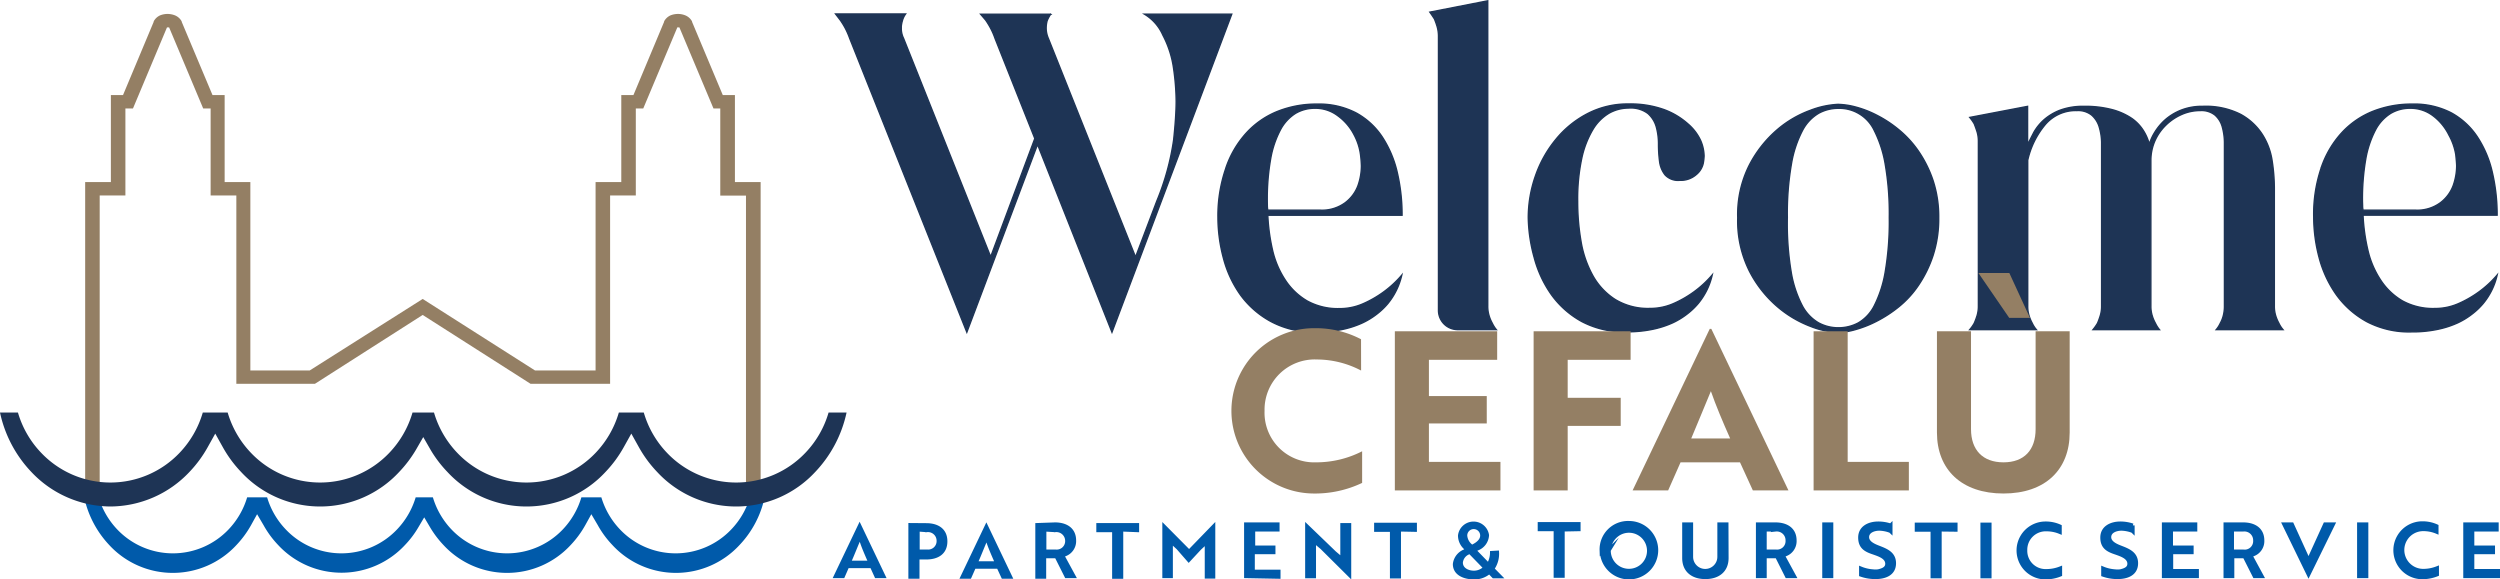 <svg xmlns="http://www.w3.org/2000/svg" viewBox="0 0 388.95 90.11"><defs><style>.cls-1{fill:#005aaa;}.cls-1,.cls-3{fill-rule:evenodd;}.cls-2{fill:#947f64;}.cls-3,.cls-4{fill:#1e3455;}.cls-5,.cls-6{fill:none;stroke-miterlimit:22.93;}.cls-5{stroke:#1e3455;stroke-width:0.22px;}.cls-6{stroke:#005aaa;stroke-width:0.57px;}</style></defs><g id="Livello_2" data-name="Livello 2"><g id="Livello_1-2" data-name="Livello 1"><path class="cls-1" d="M118.91,77.38h-2.24a12.25,12.25,0,0,1-2.91,5,11.93,11.93,0,0,1-17.29,0,12.36,12.36,0,0,1-2.91-5H90.45a12.34,12.34,0,0,1-2.9,5,11.94,11.94,0,0,1-17.3,0,12.34,12.34,0,0,1-2.9-5H64.67a12.36,12.36,0,0,1-2.91,5,11.93,11.93,0,0,1-17.29,0,12.25,12.25,0,0,1-2.91-5H38.45a12.34,12.34,0,0,1-2.9,5,11.94,11.94,0,0,1-17.3,0,12.34,12.34,0,0,1-2.9-5H13.1A15.62,15.62,0,0,0,17,84.8a13.46,13.46,0,0,0,19.78,0,15.39,15.39,0,0,0,2.28-3.1L40,80,41,81.7a15,15,0,0,0,2.28,3.1A13.45,13.45,0,0,0,63,84.8a14.62,14.62,0,0,0,2.08-2.75L66,80.49l.92,1.56A15.53,15.53,0,0,0,69,84.8a13.46,13.46,0,0,0,19.78,0,15.39,15.39,0,0,0,2.28-3.1L92,80,93,81.7a15,15,0,0,0,2.28,3.1,13.45,13.45,0,0,0,19.77,0,15.45,15.45,0,0,0,3.91-7.42"/><path class="cls-2" d="M13.25,76.59V28.33h4V14.79h1.89L23.91,3.4l0-.07a2.1,2.1,0,0,1,1-.94,3.14,3.14,0,0,1,2.31,0,2.1,2.1,0,0,1,1.05.94l0,.07,4.79,11.39h1.89V28.33h4V57.64h9.23L65.76,46.51,83.24,57.64h9.42V28.33h4V14.79h1.89L103.32,3.4l0-.07a2.1,2.1,0,0,1,1-.94,3.14,3.14,0,0,1,1.15-.22h0a3,3,0,0,1,1.15.22,2.1,2.1,0,0,1,1.05.94l0,.07,4.78,11.39h1.89V28.33h4V76l-2.28.43v-46h-4V16.87H111l-5.3-12.61-.16,0h0a.41.41,0,0,0-.16,0l-5.3,12.61H98.92V30.41h-4v29.3H82.54L65.76,49,49,59.71H36.77V30.41h-4V16.87H31.61L26.31,4.26l-.16,0-.17,0L20.69,16.87H19.51V30.41h-4V76.2l-2.27.39"/><path class="cls-3" d="M131.71,64.18h-2.8a15.15,15.15,0,0,1-3.61,6.27,14.85,14.85,0,0,1-21.53,0,15.15,15.15,0,0,1-3.61-6.27H96.28a15.26,15.26,0,0,1-3.61,6.27,14.85,14.85,0,0,1-21.53,0,15.28,15.28,0,0,1-3.62-6.27H64.18a15.26,15.26,0,0,1-3.61,6.27,14.85,14.85,0,0,1-21.53,0,15.28,15.28,0,0,1-3.62-6.27H31.55a15.26,15.26,0,0,1-3.61,6.27,14.85,14.85,0,0,1-21.53,0,15.17,15.17,0,0,1-3.62-6.27H0a19.23,19.23,0,0,0,4.87,9.24,17,17,0,0,0,12.3,5.38,17,17,0,0,0,12.31-5.38,18.84,18.84,0,0,0,2.84-3.86l1.17-2.1,1.17,2.1a18.84,18.84,0,0,0,2.84,3.86,16.76,16.76,0,0,0,24.61,0A19.11,19.11,0,0,0,64.7,70l1.15-2L67,70a18.71,18.71,0,0,0,2.6,3.42,16.76,16.76,0,0,0,24.61,0,18.84,18.84,0,0,0,2.84-3.86l1.17-2.1,1.17,2.1a18.84,18.84,0,0,0,2.84,3.86,16.76,16.76,0,0,0,24.61,0,19.32,19.32,0,0,0,4.87-9.24"/><path class="cls-4" d="M367.57,32a3.33,3.33,0,0,0,.07.7h8.15a6.05,6.05,0,0,0,3.89-1.16,5.88,5.88,0,0,0,2-2.7,9.38,9.38,0,0,0,.53-3c0-.33-.05-.93-.14-1.79A9.36,9.36,0,0,0,381,21,8.34,8.34,0,0,0,378.52,18a5.75,5.75,0,0,0-3.58-1.16,5.84,5.84,0,0,0-3,.8,6.66,6.66,0,0,0-2.36,2.57,15.5,15.5,0,0,0-1.51,4.49,36.21,36.21,0,0,0-.52,6.68Zm-6.46-5.83a15.29,15.29,0,0,1,3.19-5.48,13.26,13.26,0,0,1,4.88-3.37,16.31,16.31,0,0,1,6.11-1.12,12.5,12.5,0,0,1,6.08,1.36,11.47,11.47,0,0,1,4.07,3.76,16.74,16.74,0,0,1,2.32,5.52,28.84,28.84,0,0,1,.74,6.63H367.64a29.73,29.73,0,0,0,.77,5.52,14.24,14.24,0,0,0,2,4.63,10.2,10.2,0,0,0,3.37,3.2A9.92,9.92,0,0,0,378.81,48a9,9,0,0,0,3.79-.81,16.84,16.84,0,0,0,3.09-1.79,16.06,16.06,0,0,0,2.81-2.6,10.65,10.65,0,0,1-2.18,4.43,10.88,10.88,0,0,1-1.69,1.61,11.62,11.62,0,0,1-2.31,1.41,14.56,14.56,0,0,1-3.13,1,19.07,19.07,0,0,1-4,.38,14.12,14.12,0,0,1-7-1.61,14.3,14.3,0,0,1-4.71-4.18,17.88,17.88,0,0,1-2.67-5.76,24.69,24.69,0,0,1-.84-6.29A22.34,22.34,0,0,1,361.11,26.19Zm-45.66-9.62v6c.28-.61.62-1.27,1-2a7.74,7.74,0,0,1,1.58-1.93,8.34,8.34,0,0,1,2.49-1.48,10.27,10.27,0,0,1,3.69-.59,16.37,16.37,0,0,1,4.32.49,10.09,10.09,0,0,1,3,1.3,6.58,6.58,0,0,1,1.86,1.86,7.44,7.44,0,0,1,1,2.25,7.64,7.64,0,0,1,.8-1.79,8.8,8.8,0,0,1,1.58-1.94,8.53,8.53,0,0,1,2.46-1.54,8.73,8.73,0,0,1,3.44-.63,12,12,0,0,1,5.9,1.23,9.35,9.35,0,0,1,3.37,3.09,10.42,10.42,0,0,1,1.55,4.1,28.37,28.37,0,0,1,.35,4.29V47.61a5,5,0,0,0,.21,1.51,6.32,6.32,0,0,0,.49,1.16,4.37,4.37,0,0,0,.64,1H344.81a4.36,4.36,0,0,0,.63-1,4.76,4.76,0,0,0,.46-1.16,5.79,5.79,0,0,0,.18-1.51V24.78c0-.89,0-1.78,0-2.67a9.54,9.54,0,0,0-.35-2.42,3.75,3.75,0,0,0-1.12-1.79,3.37,3.37,0,0,0-2.29-.7,7.14,7.14,0,0,0-2.95.63,8.23,8.23,0,0,0-2.46,1.69A7.78,7.78,0,0,0,335.22,22a7.62,7.62,0,0,0-.59,3V47.61a5,5,0,0,0,.21,1.51,5.7,5.7,0,0,0,.49,1.16,4.7,4.7,0,0,0,.63,1H325.64a7.63,7.63,0,0,0,.7-1c.14-.33.28-.71.42-1.16a5,5,0,0,0,.21-1.51V24.78q0-1.34,0-2.67a9.08,9.08,0,0,0-.39-2.42,3.9,3.9,0,0,0-1.16-1.79,3.36,3.36,0,0,0-2.28-.7,6.22,6.22,0,0,0-5,2.25,13.1,13.1,0,0,0-2.67,5.47V47.61a5,5,0,0,0,.21,1.51,6.32,6.32,0,0,0,.49,1.16,4.37,4.37,0,0,0,.64,1H306.46a6.16,6.16,0,0,0,.7-1,12.18,12.18,0,0,0,.43-1.16,5,5,0,0,0,.21-1.51V22a5.06,5.06,0,0,0-.21-1.51c-.14-.44-.29-.85-.43-1.22a7.43,7.43,0,0,0-.7-1ZM278.65,42.2a17.48,17.48,0,0,0,1.72,5.31,6.73,6.73,0,0,0,2.53,2.7A6.42,6.42,0,0,0,286,51a6.56,6.56,0,0,0,3.13-.77,6.46,6.46,0,0,0,2.49-2.7,18.43,18.43,0,0,0,1.69-5.27,46.49,46.49,0,0,0,.63-8.4,45.29,45.29,0,0,0-.63-8.28,18.41,18.41,0,0,0-1.69-5.24A6,6,0,0,0,286,16.85a6.31,6.31,0,0,0-3.05.77,6.66,6.66,0,0,0-2.53,2.7,17.45,17.45,0,0,0-1.72,5.24,45.29,45.29,0,0,0-.63,8.28A45.78,45.78,0,0,0,278.65,42.2Zm-6.46-16.57a18.34,18.34,0,0,1,4.35-5.48,16.64,16.64,0,0,1,5.16-3,13.75,13.75,0,0,1,4.25-.91,11.34,11.34,0,0,1,2.64.38,16,16,0,0,1,3.33,1.27,18.53,18.53,0,0,1,3.48,2.28,16.14,16.14,0,0,1,3.09,3.37,18.43,18.43,0,0,1,2.25,4.53,18,18,0,0,1,.88,5.79,18.48,18.48,0,0,1-.88,5.9,18.76,18.76,0,0,1-2.25,4.6,15.26,15.26,0,0,1-3.09,3.38A19.84,19.84,0,0,1,291.92,50a17.38,17.38,0,0,1-3.33,1.3,10.67,10.67,0,0,1-2.64.42,13.38,13.38,0,0,1-4.25-.94,17.41,17.41,0,0,1-5.16-3.06,18.23,18.23,0,0,1-4.35-5.51,17.41,17.41,0,0,1-1.83-8.33A17,17,0,0,1,272.19,25.63Zm-34.42,8.21a19.65,19.65,0,0,1,1.12-6.49,18.32,18.32,0,0,1,3.17-5.66,15.65,15.65,0,0,1,4.91-4,13.51,13.51,0,0,1,6.39-1.51,15.52,15.52,0,0,1,5.52.87,11.55,11.55,0,0,1,3.72,2.22,7.59,7.59,0,0,1,2,2.63,6.35,6.35,0,0,1,.52,2.35,7.62,7.62,0,0,1-.14,1.2,3.13,3.13,0,0,1-1.09,1.72,3.63,3.63,0,0,1-2.56.88,2.74,2.74,0,0,1-2.28-.85,4.2,4.2,0,0,1-.85-2.07,20.34,20.34,0,0,1-.17-2.7,10,10,0,0,0-.35-2.71,4.34,4.34,0,0,0-1.3-2.07,4.43,4.43,0,0,0-3-.84,6.23,6.23,0,0,0-3.05.8,7.24,7.24,0,0,0-2.53,2.57,14.77,14.77,0,0,0-1.72,4.49,30.3,30.3,0,0,0-.63,6.68,36.13,36.13,0,0,0,.52,6.18,16.53,16.53,0,0,0,1.83,5.33,10.39,10.39,0,0,0,3.48,3.73,9.81,9.81,0,0,0,5.4,1.4,9,9,0,0,0,3.8-.81,16.84,16.84,0,0,0,3.09-1.79,16.43,16.43,0,0,0,2.81-2.6,10.65,10.65,0,0,1-2.18,4.43,10.88,10.88,0,0,1-1.69,1.61,11.62,11.62,0,0,1-2.31,1.41,14.74,14.74,0,0,1-3.13,1,19.07,19.07,0,0,1-4,.38,14.12,14.12,0,0,1-7-1.61,14.3,14.3,0,0,1-4.71-4.18,17.88,17.88,0,0,1-2.67-5.76A24.69,24.69,0,0,1,237.77,33.84ZM222.46,1.89l9-1.76V47.61a5,5,0,0,0,.21,1.51,5.7,5.7,0,0,0,.49,1.16,4.7,4.7,0,0,0,.63,1h-5.9a3,3,0,0,1-2.21-.87,3,3,0,0,1-.88-2.15V5.68a5.43,5.43,0,0,0-.21-1.55,12.21,12.21,0,0,0-.42-1.19C222.93,2.57,222.69,2.21,222.46,1.89ZM197.17,32a4.15,4.15,0,0,0,.07.7h8.15a6.06,6.06,0,0,0,3.9-1.16,5.88,5.88,0,0,0,2-2.7,9.36,9.36,0,0,0,.52-3,17.5,17.5,0,0,0-.14-1.79,9.09,9.09,0,0,0-1-3.09A8.34,8.34,0,0,0,208.13,18a5.75,5.75,0,0,0-3.58-1.16,5.87,5.87,0,0,0-3,.8,6.72,6.72,0,0,0-2.35,2.57,15.21,15.21,0,0,0-1.51,4.49,36.12,36.12,0,0,0-.53,6.68Zm-6.46-5.83a15.46,15.46,0,0,1,3.2-5.48,13.26,13.26,0,0,1,4.88-3.37,16.28,16.28,0,0,1,6.11-1.12A12.53,12.53,0,0,1,211,17.58a11.47,11.47,0,0,1,4.07,3.76,17,17,0,0,1,2.32,5.52,28.84,28.84,0,0,1,.74,6.63H197.24A30.59,30.59,0,0,0,198,39a14.22,14.22,0,0,0,2,4.63,10.23,10.23,0,0,0,3.38,3.2,9.88,9.88,0,0,0,5,1.19,9,9,0,0,0,3.8-.81,16.84,16.84,0,0,0,3.09-1.79,16.43,16.43,0,0,0,2.81-2.6,10.77,10.77,0,0,1-2.18,4.43,10.88,10.88,0,0,1-1.69,1.61,11.71,11.71,0,0,1-2.32,1.41,14.65,14.65,0,0,1-3.12,1,19.13,19.13,0,0,1-4,.38,14.12,14.12,0,0,1-7-1.61A14.3,14.3,0,0,1,193,45.89a17.47,17.47,0,0,1-2.67-5.76,24.69,24.69,0,0,1-.84-6.29A22.59,22.59,0,0,1,190.71,26.19ZM130,2.17h10.89a3.17,3.17,0,0,0-.5,1.05,4.82,4.82,0,0,0-.17.88c0,.26,0,.41,0,.46a3.47,3.47,0,0,0,.35,1.4l13.56,34L161,21.55,154.82,6a11.36,11.36,0,0,0-.74-1.69,12.71,12.71,0,0,0-.73-1.19l-.78-.91h10.89a4.82,4.82,0,0,0-.56,1.05,4.6,4.6,0,0,0-.14,1.2A4.13,4.13,0,0,0,163.11,6l13.56,34,3.3-8.7a39.74,39.74,0,0,0,2.63-9.56q.39-3.72.39-6a37.52,37.52,0,0,0-.39-5,15.82,15.82,0,0,0-1.69-5.3,7.11,7.11,0,0,0-2.84-3.23h13.56L173,51.68,161.42,22.47l-11,29.21L132.21,6a12.5,12.5,0,0,0-.74-1.69,12.63,12.63,0,0,0-.74-1.19Z"/><path class="cls-5" d="M367.57,32a3.33,3.33,0,0,0,.07.7h8.15a6.05,6.05,0,0,0,3.89-1.16,5.88,5.88,0,0,0,2-2.7,9.38,9.38,0,0,0,.53-3c0-.33-.05-.93-.14-1.79A9.36,9.36,0,0,0,381,21,8.34,8.34,0,0,0,378.52,18a5.75,5.75,0,0,0-3.58-1.16,5.84,5.84,0,0,0-3,.8,6.66,6.66,0,0,0-2.36,2.57,15.5,15.5,0,0,0-1.51,4.49,36.21,36.21,0,0,0-.52,6.68Zm-6.46-5.83a15.29,15.29,0,0,1,3.19-5.48,13.26,13.26,0,0,1,4.88-3.37,16.31,16.31,0,0,1,6.11-1.12,12.5,12.5,0,0,1,6.08,1.36,11.47,11.47,0,0,1,4.07,3.76,16.74,16.74,0,0,1,2.32,5.52,28.84,28.84,0,0,1,.74,6.63H367.64a29.73,29.73,0,0,0,.77,5.52,14.24,14.24,0,0,0,2,4.63,10.2,10.2,0,0,0,3.37,3.2A9.92,9.92,0,0,0,378.81,48a9,9,0,0,0,3.79-.81,16.84,16.84,0,0,0,3.09-1.79,16.06,16.06,0,0,0,2.81-2.6,10.65,10.65,0,0,1-2.18,4.43,10.88,10.88,0,0,1-1.69,1.61,11.62,11.62,0,0,1-2.31,1.41,14.56,14.56,0,0,1-3.13,1,19.07,19.07,0,0,1-4,.38,14.12,14.12,0,0,1-7-1.61,14.3,14.3,0,0,1-4.71-4.18,17.88,17.88,0,0,1-2.67-5.76,24.69,24.69,0,0,1-.84-6.29A22.34,22.34,0,0,1,361.11,26.19Zm-45.66-9.62v6c.28-.61.62-1.27,1-2a7.74,7.74,0,0,1,1.58-1.93,8.34,8.34,0,0,1,2.49-1.48,10.27,10.27,0,0,1,3.69-.59,16.37,16.37,0,0,1,4.32.49,10.09,10.09,0,0,1,3,1.3,6.58,6.58,0,0,1,1.86,1.86,7.44,7.44,0,0,1,1,2.25,7.64,7.64,0,0,1,.8-1.79,8.8,8.8,0,0,1,1.58-1.94,8.53,8.53,0,0,1,2.46-1.54,8.73,8.73,0,0,1,3.44-.63,12,12,0,0,1,5.9,1.23,9.35,9.35,0,0,1,3.37,3.09,10.42,10.42,0,0,1,1.55,4.1,28.37,28.37,0,0,1,.35,4.29V47.61a5,5,0,0,0,.21,1.51,6.32,6.32,0,0,0,.49,1.16,4.37,4.37,0,0,0,.64,1H344.81a4.36,4.36,0,0,0,.63-1,4.76,4.76,0,0,0,.46-1.16,5.79,5.79,0,0,0,.18-1.51V24.78c0-.89,0-1.78,0-2.67a9.54,9.54,0,0,0-.35-2.42,3.75,3.75,0,0,0-1.12-1.79,3.37,3.37,0,0,0-2.29-.7,7.14,7.14,0,0,0-2.95.63,8.23,8.23,0,0,0-2.46,1.69A7.78,7.78,0,0,0,335.22,22a7.62,7.62,0,0,0-.59,3V47.61a5,5,0,0,0,.21,1.51,5.7,5.7,0,0,0,.49,1.16,4.7,4.7,0,0,0,.63,1H325.64a7.63,7.63,0,0,0,.7-1c.14-.33.28-.71.42-1.16a5,5,0,0,0,.21-1.51V24.78q0-1.34,0-2.67a9.08,9.08,0,0,0-.39-2.42,3.9,3.9,0,0,0-1.16-1.79,3.36,3.36,0,0,0-2.28-.7,6.22,6.22,0,0,0-5,2.25,13.1,13.1,0,0,0-2.67,5.47V47.61a5,5,0,0,0,.21,1.51,6.32,6.32,0,0,0,.49,1.16,4.37,4.37,0,0,0,.64,1H306.46a6.16,6.16,0,0,0,.7-1,12.18,12.18,0,0,0,.43-1.16,5,5,0,0,0,.21-1.51V22a5.06,5.06,0,0,0-.21-1.51c-.14-.44-.29-.85-.43-1.22a7.43,7.43,0,0,0-.7-1ZM278.65,42.2a17.48,17.48,0,0,0,1.72,5.31,6.73,6.73,0,0,0,2.53,2.7A6.42,6.42,0,0,0,286,51a6.56,6.56,0,0,0,3.13-.77,6.46,6.46,0,0,0,2.49-2.7,18.43,18.43,0,0,0,1.69-5.27,46.49,46.49,0,0,0,.63-8.4,45.29,45.29,0,0,0-.63-8.28,18.41,18.41,0,0,0-1.69-5.24A6,6,0,0,0,286,16.85a6.31,6.31,0,0,0-3.05.77,6.66,6.66,0,0,0-2.53,2.7,17.45,17.45,0,0,0-1.72,5.24,45.29,45.29,0,0,0-.63,8.28A45.78,45.78,0,0,0,278.65,42.2Zm-6.46-16.57a18.34,18.34,0,0,1,4.35-5.48,16.64,16.64,0,0,1,5.16-3,13.75,13.75,0,0,1,4.25-.91,11.34,11.34,0,0,1,2.64.38,16,16,0,0,1,3.33,1.27,18.53,18.53,0,0,1,3.48,2.28,16.14,16.14,0,0,1,3.09,3.37,18.43,18.43,0,0,1,2.25,4.53,18,18,0,0,1,.88,5.79,18.48,18.48,0,0,1-.88,5.9,18.76,18.76,0,0,1-2.25,4.6,15.26,15.26,0,0,1-3.09,3.38A19.84,19.84,0,0,1,291.92,50a17.38,17.38,0,0,1-3.33,1.3,10.67,10.67,0,0,1-2.64.42,13.38,13.38,0,0,1-4.25-.94,17.41,17.41,0,0,1-5.16-3.06,18.23,18.23,0,0,1-4.35-5.51,17.41,17.41,0,0,1-1.83-8.33A17,17,0,0,1,272.19,25.63Zm-34.42,8.21a19.65,19.65,0,0,1,1.12-6.49,18.32,18.32,0,0,1,3.17-5.66,15.65,15.65,0,0,1,4.91-4,13.51,13.51,0,0,1,6.39-1.51,15.52,15.52,0,0,1,5.52.87,11.55,11.55,0,0,1,3.72,2.22,7.59,7.59,0,0,1,2,2.63,6.35,6.35,0,0,1,.52,2.35,7.62,7.62,0,0,1-.14,1.2,3.13,3.13,0,0,1-1.09,1.72,3.63,3.63,0,0,1-2.56.88,2.74,2.74,0,0,1-2.28-.85,4.2,4.2,0,0,1-.85-2.07,20.34,20.34,0,0,1-.17-2.7,10,10,0,0,0-.35-2.71,4.34,4.34,0,0,0-1.3-2.07,4.43,4.43,0,0,0-3-.84,6.23,6.23,0,0,0-3.05.8,7.24,7.24,0,0,0-2.53,2.57,14.77,14.77,0,0,0-1.72,4.49,30.3,30.3,0,0,0-.63,6.68,36.13,36.13,0,0,0,.52,6.18,16.53,16.53,0,0,0,1.83,5.33,10.39,10.39,0,0,0,3.48,3.73,9.81,9.81,0,0,0,5.4,1.4,9,9,0,0,0,3.8-.81,16.84,16.84,0,0,0,3.09-1.79,16.43,16.43,0,0,0,2.81-2.6,10.65,10.65,0,0,1-2.18,4.43,10.88,10.88,0,0,1-1.69,1.61,11.62,11.62,0,0,1-2.31,1.41,14.74,14.74,0,0,1-3.13,1,19.07,19.07,0,0,1-4,.38,14.12,14.12,0,0,1-7-1.61,14.3,14.3,0,0,1-4.71-4.18,17.88,17.88,0,0,1-2.67-5.76A24.69,24.69,0,0,1,237.77,33.84ZM222.46,1.89l9-1.76V47.61a5,5,0,0,0,.21,1.51,5.7,5.7,0,0,0,.49,1.16,4.7,4.7,0,0,0,.63,1h-5.9a3,3,0,0,1-2.21-.87,3,3,0,0,1-.88-2.15V5.68a5.43,5.43,0,0,0-.21-1.55,12.21,12.21,0,0,0-.42-1.19C222.93,2.57,222.69,2.21,222.46,1.89ZM197.17,32a4.15,4.15,0,0,0,.07.7h8.15a6.06,6.06,0,0,0,3.9-1.16,5.88,5.88,0,0,0,2-2.7,9.36,9.36,0,0,0,.52-3,17.5,17.5,0,0,0-.14-1.79,9.09,9.09,0,0,0-1-3.09A8.34,8.34,0,0,0,208.13,18a5.75,5.75,0,0,0-3.58-1.16,5.87,5.87,0,0,0-3,.8,6.72,6.72,0,0,0-2.35,2.57,15.21,15.21,0,0,0-1.51,4.49,36.12,36.12,0,0,0-.53,6.68Zm-6.46-5.83a15.46,15.46,0,0,1,3.2-5.48,13.26,13.26,0,0,1,4.88-3.37,16.28,16.28,0,0,1,6.11-1.12A12.53,12.53,0,0,1,211,17.58a11.47,11.47,0,0,1,4.07,3.76,17,17,0,0,1,2.32,5.52,28.84,28.84,0,0,1,.74,6.63H197.24A30.59,30.59,0,0,0,198,39a14.22,14.22,0,0,0,2,4.63,10.23,10.23,0,0,0,3.38,3.2,9.88,9.88,0,0,0,5,1.19,9,9,0,0,0,3.8-.81,16.84,16.84,0,0,0,3.09-1.79,16.43,16.43,0,0,0,2.81-2.6,10.77,10.77,0,0,1-2.18,4.43,10.88,10.88,0,0,1-1.69,1.61,11.71,11.71,0,0,1-2.32,1.41,14.65,14.65,0,0,1-3.12,1,19.13,19.13,0,0,1-4,.38,14.12,14.12,0,0,1-7-1.61A14.3,14.3,0,0,1,193,45.89a17.47,17.47,0,0,1-2.67-5.76,24.69,24.69,0,0,1-.84-6.29A22.59,22.59,0,0,1,190.71,26.19ZM130,2.17h10.89a3.17,3.17,0,0,0-.5,1.05,4.82,4.82,0,0,0-.17.88c0,.26,0,.41,0,.46a3.47,3.47,0,0,0,.35,1.4l13.56,34L161,21.55,154.82,6a11.36,11.36,0,0,0-.74-1.69,12.71,12.71,0,0,0-.73-1.19l-.78-.91h10.89a4.82,4.82,0,0,0-.56,1.05,4.6,4.6,0,0,0-.14,1.2A4.13,4.13,0,0,0,163.11,6l13.56,34,3.3-8.7a39.74,39.74,0,0,0,2.63-9.56q.39-3.72.39-6a37.52,37.52,0,0,0-.39-5,15.82,15.82,0,0,0-1.69-5.3,7.11,7.11,0,0,0-2.84-3.23h13.56L173,51.68,161.42,22.47l-11,29.21L132.21,6a12.5,12.5,0,0,0-.74-1.69,12.63,12.63,0,0,0-.74-1.19Z"/><polygon class="cls-2" points="312.61 42.47 307.8 42.47 312.59 49.45 315.82 49.45 312.61 42.47"/><path class="cls-2" d="M322,51.54h-5.3V66.77c0,3.24-1.78,5.16-5,5.16s-5.05-1.92-5.05-5.16V51.54h-5.3V67.29c0,5.78,3.85,9.49,10.35,9.49S322,73.07,322,67.29Z"/><polygon class="cls-2" points="296.98 76.3 296.98 71.86 287.46 71.86 287.46 51.54 282.16 51.54 282.16 76.3 296.98 76.3"/><path class="cls-2" d="M263.12,68.22c1-2.34,2.33-5.64,3.06-7.36.75,2.17,1.85,4.78,3,7.36ZM254,76.3h5.53l1.93-4.37h9.25l2,4.37h5.54l-12-25.13H266Z"/><polygon class="cls-2" points="253.69 55.98 253.69 51.54 238.6 51.54 238.6 76.3 243.9 76.3 243.9 66.26 252.15 66.26 252.15 61.89 243.9 61.89 243.9 55.98 253.69 55.98"/><polygon class="cls-2" points="233.44 76.3 233.44 71.86 222.31 71.86 222.31 65.88 231.31 65.88 231.31 61.62 222.31 61.62 222.31 55.98 232.93 55.98 232.93 51.54 217.01 51.54 217.01 76.3 233.44 76.3"/><path class="cls-2" d="M211.75,52.78a15.16,15.16,0,0,0-7.22-1.72,12.86,12.86,0,1,0-.17,25.72,17,17,0,0,0,7.56-1.65V70.21a15.66,15.66,0,0,1-7.18,1.72,7.72,7.72,0,0,1-8-8,7.81,7.81,0,0,1,8.18-8,14.83,14.83,0,0,1,6.84,1.72Z"/><path class="cls-1" d="M388.67,89.66v-.85h-4V85.94h3.22v-.78h-3.22V82.41h3.79v-.85h-4.94v8.1Zm-9.57-7.8a5.24,5.24,0,0,0-2.2-.47,4.22,4.22,0,1,0-.07,8.44,6.2,6.2,0,0,0,2.34-.45v-1a5.89,5.89,0,0,1-2.2.41,3.22,3.22,0,1,1,.06-6.44,5.35,5.35,0,0,1,2.07.41Zm-10.92,7.8v-8.1H367v8.1ZM349,82.41a1.65,1.65,0,0,1,1.83,1.69A1.6,1.6,0,0,1,349,85.78h-1.72V82.41Zm-2.78-.85v8.1h1.11V86.57h1.87l1.56,3.09h1.15l-1.75-3.23.38-.16A2.21,2.21,0,0,0,352,84.1c0-1.82-1.39-2.54-3-2.54Zm-4.4,8.1v-.85h-4V85.94H341v-.78h-3.21V82.41h3.78v-.85h-4.94v8.1Zm-10-7v-.92a5.93,5.93,0,0,0-1.94-.32c-1.39,0-2.83.63-2.83,2.21s1,2,2.21,2.4c.77.28,2,.67,2,1.68,0,.76-.73,1-1.37,1.15a3.61,3.61,0,0,1-.87,0,5.88,5.88,0,0,1-1.83-.43v1a6.75,6.75,0,0,0,2.26.38c1.45,0,2.91-.51,2.91-2.18,0-1.43-1.08-1.94-2.26-2.4-.73-.28-1.92-.72-1.92-1.66s1.06-1.29,1.87-1.29A5.19,5.19,0,0,1,331.79,82.63Zm-11.34-.77a5.26,5.26,0,0,0-2.21-.47,4.22,4.22,0,1,0-.06,8.44,6.15,6.15,0,0,0,2.33-.45v-1a5.89,5.89,0,0,1-2.2.41,3.12,3.12,0,0,1-3.22-3.22,3.15,3.15,0,0,1,3.28-3.22,5.43,5.43,0,0,1,2.08.41Zm-10.92,7.8v-8.1h-1.16v8.1Zm-5.29-7.25v-.85h-6.09v.85h2.46v7.25h1.16V82.41Zm-10.12.22v-.92a5.93,5.93,0,0,0-1.94-.32c-1.39,0-2.83.63-2.83,2.21s1,2,2.21,2.4c.78.28,2,.67,2,1.68,0,.76-.73,1-1.37,1.15a3.61,3.61,0,0,1-.87,0,5.88,5.88,0,0,1-1.83-.43v1a6.75,6.75,0,0,0,2.26.38c1.45,0,2.92-.51,2.92-2.18,0-1.43-1.09-1.94-2.27-2.4-.73-.28-1.92-.72-1.92-1.66s1.06-1.29,1.87-1.29A5.19,5.19,0,0,1,294.12,82.63Zm-9.21,7v-8.1h-1.15v8.1Zm-8.69-7.25a1.65,1.65,0,0,1,1.83,1.69,1.6,1.6,0,0,1-1.78,1.68h-1.72V82.41Zm-2.78-.85v8.1h1.11V86.57h1.87L278,89.66h1.16l-1.76-3.23.38-.16a2.21,2.21,0,0,0,1.45-2.17c0-1.82-1.39-2.54-3-2.54Zm-4.84,0h-1.16v5.07a2.17,2.17,0,1,1-4.34,0V81.56H262v5.25c0,2,1.39,3,3.32,3s3.33-1,3.33-3Zm-18.28,4a3.09,3.09,0,1,1,3.09,3.22A3.1,3.1,0,0,1,250.32,85.61Zm-1.17,0a4.26,4.26,0,1,0,4.26-4.22A4.14,4.14,0,0,0,249.15,85.61Zm-3.56-3.2v-.85h-6.1v.85H242v7.25h1.15V82.41Zm-16.84,2.52a2.26,2.26,0,0,1-.79-1.56,1.29,1.29,0,0,1,2.58,0c0,.78-.72,1.31-1.35,1.63l-.25.13Zm2,3.69a2.38,2.38,0,0,1-1.47.5c-.94,0-2-.48-2-1.55A1.85,1.85,0,0,1,228.42,86l.24-.13,2.41,2.48ZM232.1,86a3.64,3.64,0,0,1-.29,1.39l-.21.52-2.24-2.31.46-.22a2.38,2.38,0,0,0,1.56-2.12,2.15,2.15,0,0,0-4.26.06,2.55,2.55,0,0,0,.82,1.87l.32.35-.41.22a2.47,2.47,0,0,0-1.53,2c0,1.57,1.63,2.1,3,2.1a3.45,3.45,0,0,0,2.13-.66l.26-.2.66.69h1L232.2,88.5l.16-.25a4,4,0,0,0,.58-2.3Zm-11.94-3.54v-.85h-6.09v.85h2.46v7.25h1.15V82.41Zm-10.22,7v-7.8h-1.13V87l-1.18-1-4.29-4.13v7.81h1.12V84.2l1.19,1Zm-11,.3v-.85h-4V85.94h3.21v-.78H195V82.41h3.79v-.85h-4.95v8.1Zm-14-2.61,1.7-1.83,0,0,1.08-1v5.41h1.07V81.91L185,85.82l-3.88-3.91v7.75h1.07V84.25l1.09,1h0Zm-8-4.64v-.85h-6.09v.85h2.46v7.25h1.16V82.41Zm-12.8,0A1.65,1.65,0,0,1,166,84.1a1.6,1.6,0,0,1-1.78,1.68h-1.71V82.41Zm-2.78-.85v8.1h1.12V86.57h1.87l1.55,3.09h1.16l-1.76-3.23.39-.16a2.22,2.22,0,0,0,1.45-2.17c0-1.82-1.39-2.54-3-2.54Zm-7.55,2.84c.31.88.69,1.74,1.06,2.59l.23.52h-3.29l.23-.52c.38-.86.72-1.74,1.09-2.61l.37-.88Zm-4.09,5.26h1.15l.69-1.56h3.77l.72,1.56h1.15l-3.74-7.83Zm-5.56-7.25A1.63,1.63,0,0,1,146,84.1a1.6,1.6,0,0,1-1.76,1.68H142.8V82.41Zm-2.55-.85v8.1h1.16v-3h1.34c1.67,0,3-.72,3-2.54s-1.36-2.54-3-2.54ZM134.1,84.4c.3.88.68,1.74,1.05,2.59l.23.52H132.1l.22-.52c.38-.86.72-1.74,1.09-2.61l.37-.88Zm227.63-2.84-2.57,5.64-2.57-5.64h-1.24l3.81,7.83L363,81.56ZM130,89.66h1.16l.68-1.56h3.78l.71,1.56h1.15l-3.74-7.83Z"/><path class="cls-6" d="M388.67,89.66v-.85h-4V85.94h3.22v-.78h-3.22V82.41h3.79v-.85h-4.94v8.1Zm-9.57-7.8a5.24,5.24,0,0,0-2.2-.47,4.22,4.22,0,1,0-.07,8.44,6.2,6.2,0,0,0,2.34-.45v-1a5.89,5.89,0,0,1-2.2.41,3.22,3.22,0,1,1,.06-6.44,5.35,5.35,0,0,1,2.07.41Zm-10.92,7.8v-8.1H367v8.1ZM349,82.41a1.65,1.65,0,0,1,1.83,1.69A1.6,1.6,0,0,1,349,85.78h-1.72V82.41Zm-2.78-.85v8.1h1.11V86.57h1.87l1.56,3.09h1.15l-1.75-3.23.38-.16A2.21,2.21,0,0,0,352,84.1c0-1.82-1.39-2.54-3-2.54Zm-4.4,8.1v-.85h-4V85.94H341v-.78h-3.21V82.41h3.78v-.85h-4.94v8.1Zm-10-7v-.92a5.93,5.93,0,0,0-1.94-.32c-1.39,0-2.83.63-2.83,2.21s1,2,2.21,2.4c.77.28,2,.67,2,1.68,0,.76-.73,1-1.37,1.15a3.61,3.61,0,0,1-.87,0,5.88,5.88,0,0,1-1.83-.43v1a6.75,6.75,0,0,0,2.26.38c1.45,0,2.91-.51,2.91-2.18,0-1.43-1.08-1.94-2.26-2.4-.73-.28-1.92-.72-1.92-1.66s1.06-1.29,1.87-1.29A5.19,5.19,0,0,1,331.79,82.63Zm-11.34-.77a5.26,5.26,0,0,0-2.21-.47,4.22,4.22,0,1,0-.06,8.44,6.15,6.15,0,0,0,2.33-.45v-1a5.89,5.89,0,0,1-2.2.41,3.12,3.12,0,0,1-3.22-3.22,3.15,3.15,0,0,1,3.28-3.22,5.43,5.43,0,0,1,2.08.41Zm-10.92,7.8v-8.1h-1.16v8.1Zm-5.29-7.25v-.85h-6.09v.85h2.46v7.25h1.16V82.41Zm-10.12.22v-.92a5.93,5.93,0,0,0-1.94-.32c-1.39,0-2.83.63-2.83,2.21s1,2,2.21,2.4c.78.28,2,.67,2,1.68,0,.76-.73,1-1.37,1.15a3.61,3.61,0,0,1-.87,0,5.88,5.88,0,0,1-1.83-.43v1a6.75,6.75,0,0,0,2.26.38c1.45,0,2.92-.51,2.92-2.18,0-1.43-1.09-1.94-2.27-2.4-.73-.28-1.92-.72-1.92-1.66s1.06-1.29,1.87-1.29A5.19,5.19,0,0,1,294.12,82.63Zm-9.21,7v-8.1h-1.15v8.1Zm-8.69-7.25a1.65,1.65,0,0,1,1.83,1.69,1.6,1.6,0,0,1-1.78,1.68h-1.72V82.41Zm-2.78-.85v8.1h1.11V86.57h1.87L278,89.66h1.16l-1.76-3.23.38-.16a2.21,2.21,0,0,0,1.45-2.17c0-1.82-1.39-2.54-3-2.54Zm-4.84,0h-1.16v5.07a2.17,2.17,0,1,1-4.34,0V81.56H262v5.25c0,2,1.39,3,3.32,3s3.33-1,3.33-3Zm-18.28,4a3.09,3.09,0,1,1,3.09,3.22A3.1,3.1,0,0,1,250.32,85.61Zm-1.17,0a4.26,4.26,0,1,0,4.26-4.22A4.14,4.14,0,0,0,249.15,85.61Zm-3.56-3.2v-.85h-6.1v.85H242v7.25h1.15V82.41Zm-16.84,2.52a2.26,2.26,0,0,1-.79-1.56,1.29,1.29,0,0,1,2.58,0c0,.78-.72,1.31-1.35,1.63l-.25.13Zm2,3.69a2.38,2.38,0,0,1-1.47.5c-.94,0-2-.48-2-1.55A1.85,1.85,0,0,1,228.42,86l.24-.13,2.41,2.48ZM232.1,86a3.64,3.64,0,0,1-.29,1.39l-.21.52-2.24-2.31.46-.22a2.38,2.38,0,0,0,1.56-2.12,2.15,2.15,0,0,0-4.26.06,2.55,2.55,0,0,0,.82,1.87l.32.35-.41.22a2.47,2.47,0,0,0-1.53,2c0,1.57,1.63,2.1,3,2.1a3.45,3.45,0,0,0,2.13-.66l.26-.2.66.69h1L232.2,88.5l.16-.25a4,4,0,0,0,.58-2.3Zm-11.94-3.54v-.85h-6.09v.85h2.46v7.25h1.15V82.41Zm-10.22,7v-7.8h-1.13V87l-1.18-1-4.29-4.13v7.81h1.12V84.2l1.19,1Zm-11,.3v-.85h-4V85.94h3.21v-.78H195V82.41h3.79v-.85h-4.95v8.1Zm-14-2.61,1.7-1.83,0,0,1.08-1v5.41h1.07V81.91L185,85.82l-3.88-3.91v7.75h1.07V84.25l1.09,1h0Zm-8-4.64v-.85h-6.09v.85h2.46v7.25h1.16V82.41Zm-12.8,0A1.65,1.65,0,0,1,166,84.1a1.6,1.6,0,0,1-1.78,1.68h-1.71V82.41Zm-2.78-.85v8.1h1.12V86.57h1.87l1.55,3.09h1.16l-1.76-3.23.39-.16a2.22,2.22,0,0,0,1.45-2.17c0-1.82-1.39-2.54-3-2.54Zm-7.55,2.84c.31.88.69,1.74,1.06,2.59l.23.52h-3.29l.23-.52c.38-.86.72-1.74,1.09-2.61l.37-.88Zm-4.09,5.26h1.15l.69-1.56h3.77l.72,1.56h1.15l-3.74-7.83Zm-5.56-7.25A1.63,1.63,0,0,1,146,84.1a1.6,1.6,0,0,1-1.76,1.68H142.8V82.41Zm-2.55-.85v8.1h1.16v-3h1.34c1.67,0,3-.72,3-2.54s-1.36-2.54-3-2.54ZM134.1,84.4c.3.88.68,1.74,1.05,2.59l.23.52H132.1l.22-.52c.38-.86.72-1.74,1.09-2.61l.37-.88Zm227.63-2.84-2.57,5.64-2.57-5.64h-1.24l3.81,7.83L363,81.56ZM130,89.66h1.16l.68-1.56h3.78l.71,1.56h1.15l-3.74-7.83Z"/></g></g></svg>